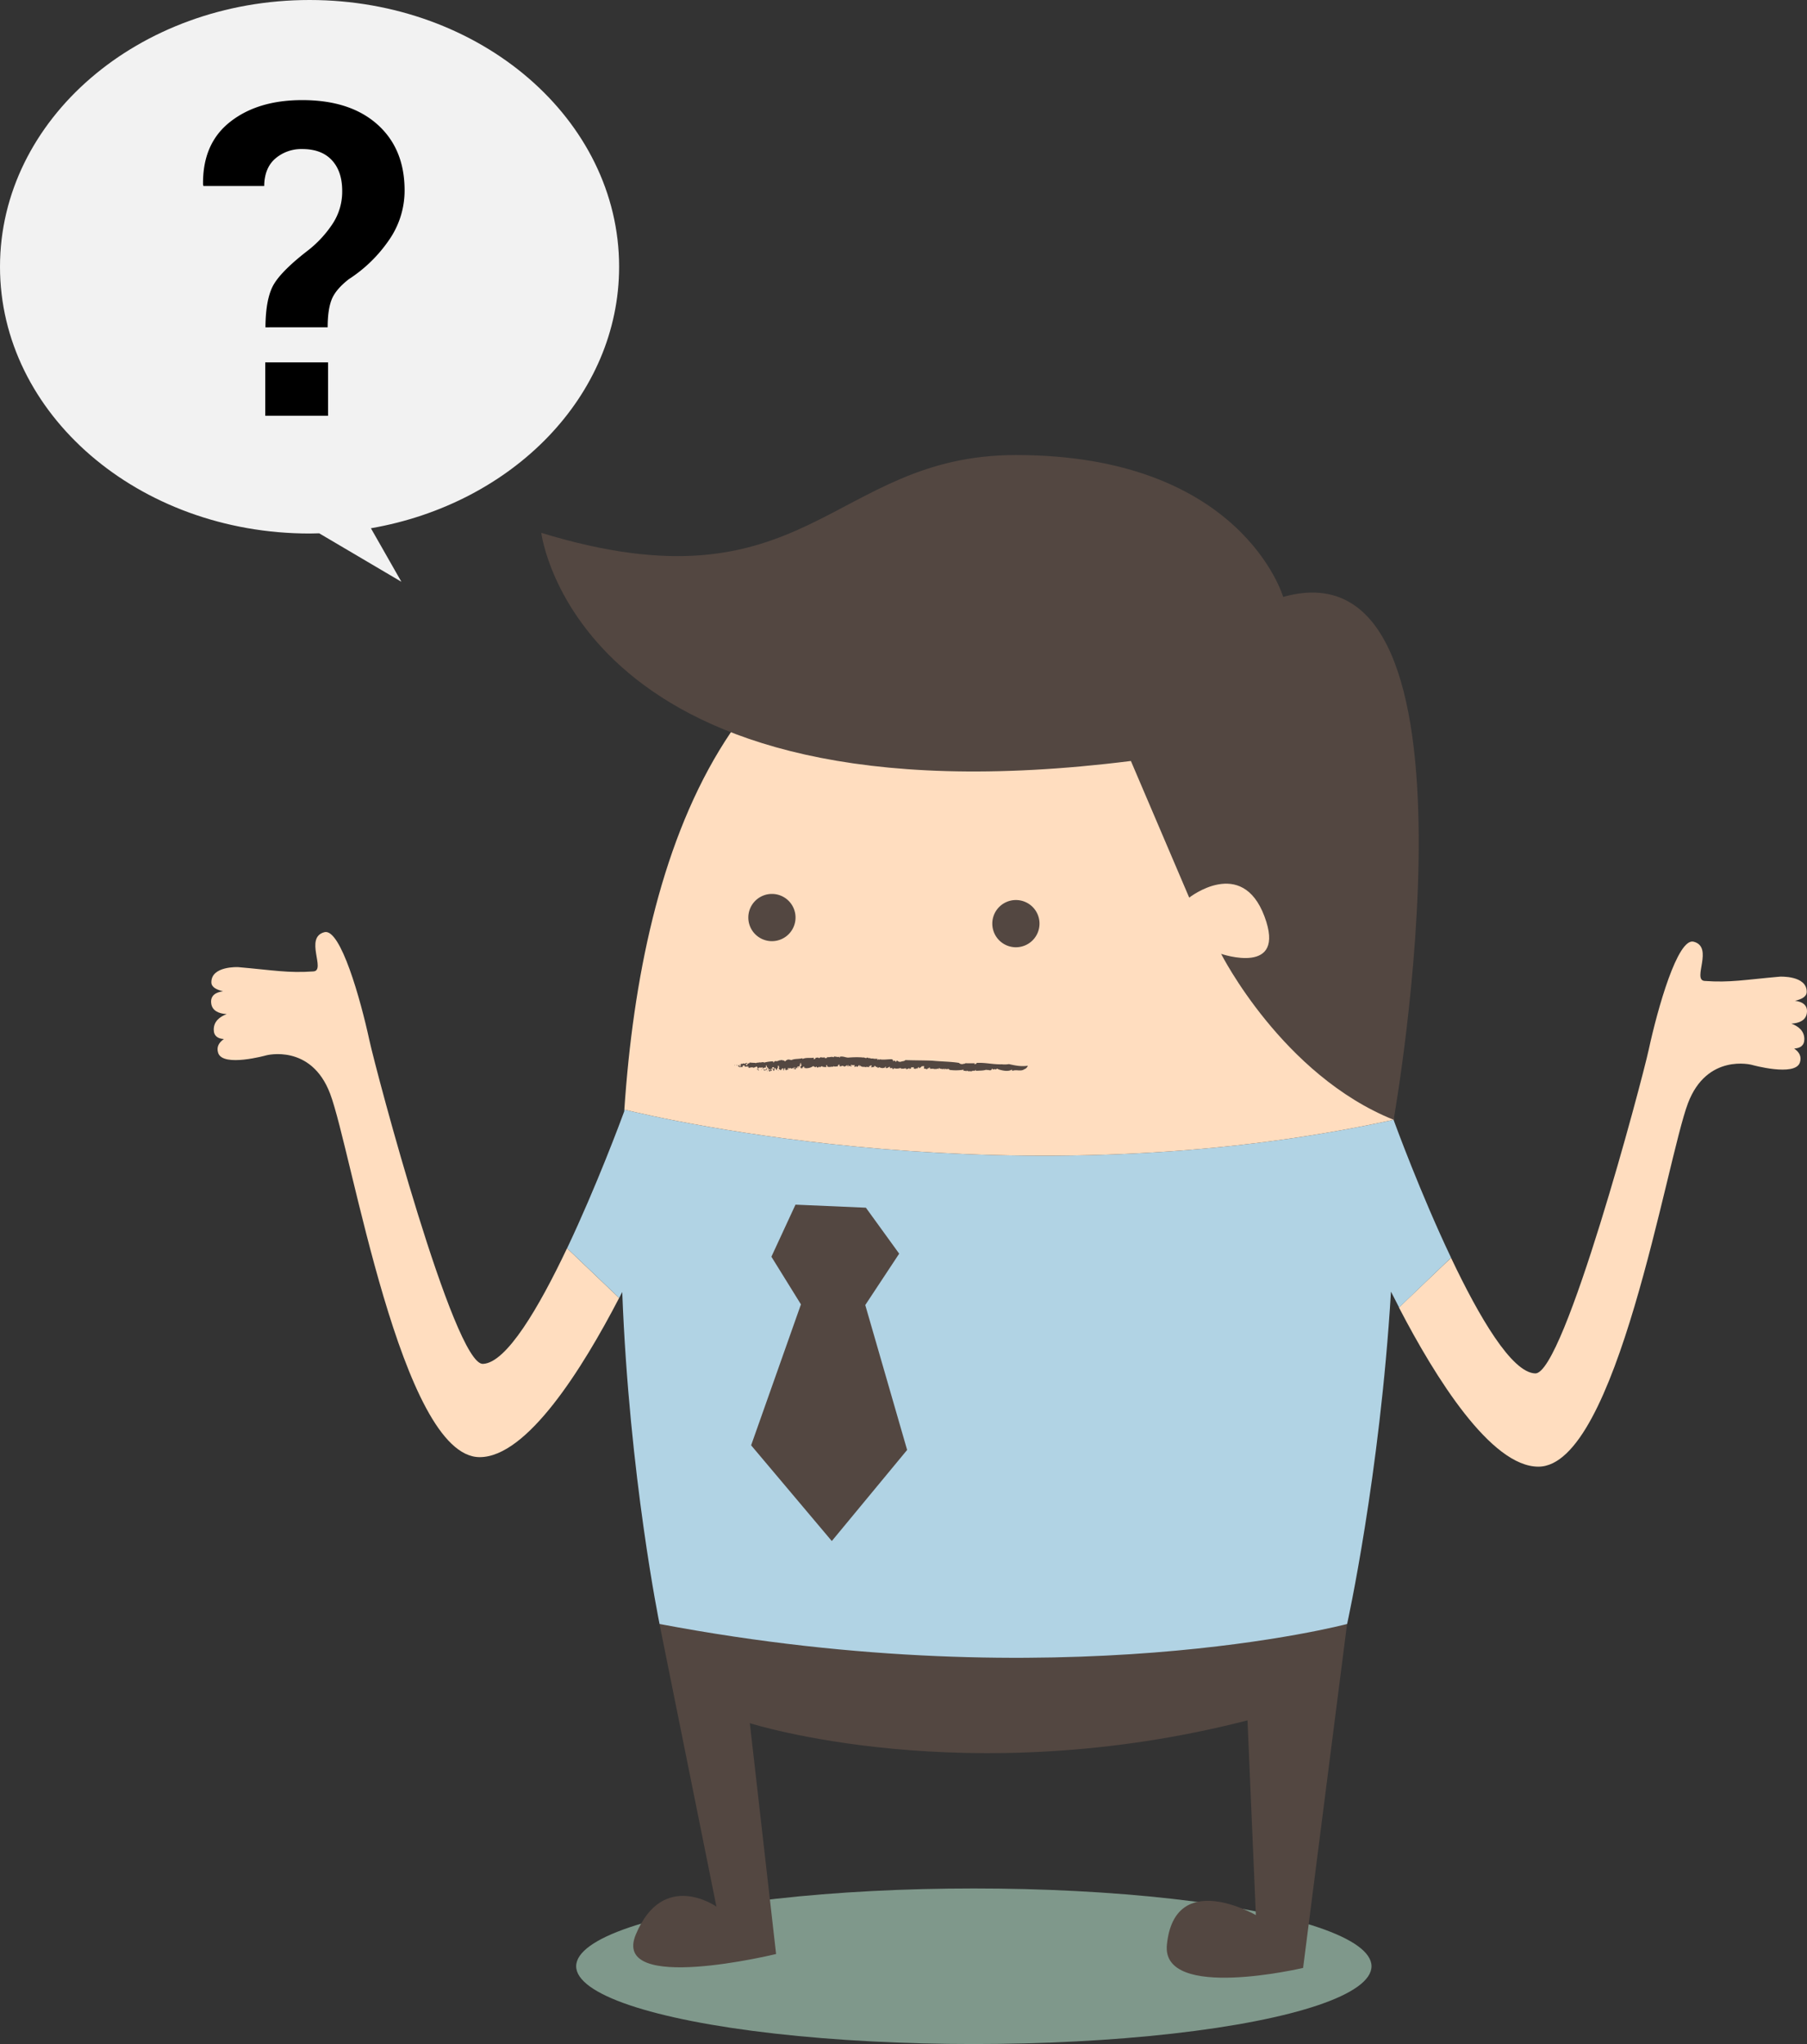 <?xml version="1.0" encoding="UTF-8"?> <svg xmlns="http://www.w3.org/2000/svg" viewBox="0 0 888.77 1005.04"><rect x="0" y="0" width="888.77" height="1005.04" fill="#333333" stroke="none"/><defs><style>.cls-1{fill:#7f988b;}.cls-2{fill:#534741;}.cls-3{fill:#ffddbf;}.cls-4{fill:#b1d3e4;}.cls-5{fill:#af4832;}.cls-6{fill:#f2f2f2;}</style></defs><g id="Layer_2" data-name="Layer 2"><ellipse class="cls-1" cx="478.98" cy="966.79" rx="195.59" ry="38.25"></ellipse><path class="cls-2" d="M324.37,798.47l28,139S326.16,919,312.72,951.2c-12.3,29.43,69,9.57,69,9.57L368.8,847.27s106.66,34.08,244.78-1.37l4.11,95.73s-40-23.14-43.76,14.63c-2.74,27.76,67,11.35,67,11.35l21.62-169.14Z"></path><path class="cls-3" d="M882.87,492.08c3.48.46,6.37,2,5.84,6-.48,3.62-3.76,5-7.61,5.24,3.53,1.32,6.36,3.64,6.36,7.6,0,3.24-2.09,4.47-5,4.65,2.41,1.65,3.79,3.87,2.82,6.84-2.34,7.16-23.73,1.16-23.71,1.16s-22-5.79-31.35,18.89c-10.6,28-35,178.69-73.57,178.69-23.3,0-50.53-43.5-68.58-78.26l25.62-24.44c13.8,29.07,29.86,56.53,41.43,56.85,14.12.38,52.4-143.5,55.82-159.28,4.33-20,14.18-55,22.06-53,10.09,2.63-.88,18.83,5.4,19.3,12.43.92,19.87-.6,37.09-2.11,0,0,13.28-.64,13.14,7.54C888.6,490.09,886,491.38,882.87,492.08Z"></path><path class="cls-3" d="M109.72,487.4c-3.48.47-6.37,2-5.83,6,.47,3.62,3.76,5,7.6,5.23-3.53,1.33-6.36,3.64-6.36,7.61,0,3.24,2.09,4.47,5,4.65-2.4,1.65-3.79,3.87-2.82,6.84,2.34,7.16,23.73,1.16,23.72,1.16s22-5.79,31.34,18.88c10.6,28,35,178.7,73.57,178.7,23.31,0,50.53-43.51,68.58-78.27l-25.62-24.43c-13.8,29.07-29.86,56.53-41.42,56.84-14.13.39-52.41-143.49-55.83-159.27-4.33-20-14.18-55-22.06-53-10.09,2.63.88,18.83-5.4,19.3-12.43.91-19.87-.61-37.08-2.11,0,0-13.28-.64-13.15,7.53C104,485.42,106.61,486.71,109.72,487.4Z"></path><path class="cls-4" d="M713.7,618.41c-15-31.55-27.24-65-28.22-67.63v-.2h0c-184.25,40.34-359.39-.35-378.4-5,0,.29,0,.58-.05.87-1.58,4.3-13.59,36.69-28.11,67.32l25.62,24.43c.52-1,1-2,1.51-2.93,3.43,90.59,18.35,163.23,18.35,163.23,197.73,37.43,338.18,0,338.18,0s16.1-72.74,21.57-163.4q1.89,3.79,4,7.78Z"></path><path class="cls-3" d="M685.48,550.58h0c-184.25,40.34-359.39-.35-378.4-5,8.61-127.8,52-256.67,191.66-259.45C641.66,283.26,681,418.4,685.48,550.58Z"></path><path class="cls-2" d="M266.23,262s17.78,146.32,290,112.17l28.68,67.19s25.88-20.42,37,9.19S600.61,469,600.61,469s30.12,59.63,84.84,81.59c0,0,51-286.65-54.32-257.09,0,0-20.28-69.76-131.41-69.76C408.46,223.73,397.52,302.15,266.23,262Z"></path><path class="cls-2" d="M361.64,523.61c-.51.2.39.35-.3.24C361.36,523.65,361.43,523.49,361.64,523.61Z"></path><path class="cls-2" d="M503.79,525.74c-1.7,1.25-4,0-5.81.79-.22.05,0-.69-.44-.52-1.81,1-4.66.39-6.87-.36l.13-.2c-.41-.14-.93.51-1.37.42,0-.13.14-.19,0-.36-.11.38-.81.18-1,.46-.17-.15-.15-.45-.38-.63l-.26.45c-.7,1.05-1.71-.07-2.68.43.05-.1.14-.18.07-.28-1.56.59-3.5.42-5.24.6a.72.72,0,0,0,0-.61c-.1.46-.64.56-1.1.64-.2-.49-.81.41-1.35.13l.05-.1c-.42.49-.59-.31-.94.28l-.24-.38c-.2.67-.57-.37-.92,0v.13c-.32.16-.48-.18-.77-.08l0-.08c-.69.16-1.07-.23-1.07.3-.22-.43.67-.17.32-.8a23.7,23.7,0,0,1-6.83.1c-.24-.23-.4-.31-.45-.51-.23.09-.85,0-1.07.29.07,0-.13-.27-.25-.31-.4-.22-.48.55-.92.28a.42.42,0,0,0,.21-.49c-.41.39-.92.29-1.38.39.08-.08.19-.13.18-.3-.52.43-.9-.16-1.35.11l.18-.29c-.67-.42-.25.62-.84.36.16-.09.11-.21.15-.33-.61.51-1.51.27-2.09.42l0-.13a7.88,7.88,0,0,0-1.94,0c-.24-.15.13-.73-.53-.66,0,.6-1.12.17-.79.88-.55-.13-1.41-.43-1.79-.25.27-.21-.21-.76.25-.78l-.32-.39c.07-.25.35.11.27-.21-.24,0-.93.19-1.13.07-.45.34-.9,1-1.6,1,.34-.21-.13-.68.1-.77L451,525.55c-.23,0,0-.48-.36-.35,0,.16-.15.25-.26.37-.08-.08-1,.08-1-.53-.09-.24.38-.09.14-.33-.42,0-.46.18-.88.16v-.08c-.27-.11-.84.19-.56.54.19,0-.05-.36.23-.17a1.29,1.29,0,0,1-1.16.36c.16-.08.15-.24.22-.4a5,5,0,0,1-1.88.67c0,.28.28-.5.36-.34-.79-.46-1.73.43-2.37-.2.12,0,0,.41,0,.32-.39-.06-.34-.47-.61-.34,0-.24-.33,0-.6.11s-.06-.13.17-.13a4.26,4.26,0,0,1-2.71,0c0,.17-.56.56-.76.53l.11-.37c-.17-.23-.66,0-.67-.33-.45.43,1.64-.29,1,0-.12-.32-.83.55-.67,0-.39,0-.8.39-1.15,0,.1.07.35-.5,0-.49-.56,0-.17.17-.63.26l-.29.14c0,.36-.5-.08-.32.34-.05-.3-.82.14-.72-.47l.1-.47c-.24,0-.42.48-.63.68l-.07-.22c-.08.72-.57-.1-.89.45-.49-.29-1.28-.1-1.5-.57-.4.2-.77.44-1.2.25.09-.06.21-.07.25-.23-.27-.23-.35,0-.61.06.06-.11-.53-.46-.83-.74-.4.2-.29.6-.34.84-.31-.75-1.12.39-1.52-.29.14-.09.58-.32.27-.52-.32-.74-.74.49-1.3.11l.11.61c-.23-.39-.85.29-.76-.31-.2.2-.67-.24-.63.35-.9-.56-2.31.15-2.83-.89-.14.09-.47,0-.41.28s.32-.22.39,0c-.12,0-.15.18-.17.26-.29-.15-.51-.19-.21-.67-.64-.38-.72,1-1.53.72.05-.24,0-.33-.25-.3l-.48.4c-.52-.11-.28-.56-.27-1-.29.06-.64,0-.78.33l-.33-.52c.24.38-.24.24-.38.34l.14-.1c-.05-.17-.38-.08-.55,0,0,.25.37.37.55.45-.15.17-.38.12-.58.33.08-.4-.45-.3-.68-.35s-.3.35-.37.34c0-.21-.43,0-.22-.34.09-.06.2.21.35,0-.16-.16-.13-.52-.5-.26s.05.79-.45.52l.27-.39-.47-.23,0,.37,0-.18c-.15.38-.73.1-.85.53-.24,0-.5-.27-.72-.31l0,0a.68.68,0,0,0-.89.15l0-.08a.92.92,0,0,0-.71.22c-.38-.28-.11-1.38-.54-.93-.4,0-.62.65-.47.89-.7-.28-1.5.34-2.15-.22-.1.15,0,.24-.25.33-1-.13-2.18.46-3-.25.3-.16,0-.37,0-.58-.25.33-.3-.33-.39.23,0,.33,0,.49.3.62a2.51,2.51,0,0,1-1.9-.11c.17.15,0,.25-.09.35,0-.52-.42-.6-.76-.41l0,.32-.23-.32c-.13.1-.14.67-.48.37l-.11-.35c-.35.27-.84.72-1.23.45l-.33-.46c-.16,0-.44.34-.14.47-.67-.28-1.09-.3-1.31-.71a6,6,0,0,1-4.08,1.08l0-.24c-.36-.21-.17.43-.42.27.11-.23-.29-.49,0-.78-.51-.23-.64.44-1,.56,0,.32.26-.21.2.2-.05.11-.71-.22-.77.26a1,1,0,0,1,0-.74l-.31.25c-.4-.55.84-1,.41-1.7l-.28.08c-.29-.49.74-.59,0-.73-.3.24-.54.94-.26,1.15-.64.15-.26,1.14-1,1.13-.2-.27.56-.09.41-.48-.34-.37-.65.24-.95.12.33.17.08.66-.13.76-.36-.21.21-.46-.29-.49-.07.28-.53.5-.12.68-.16.63-.53-.16-.78.34-.18-.44.47-1-.09-1.24.11.42-.66.6-.34,1.22a.51.51,0,0,1-.11-.71c-.32-.25-.72.8-.85,0l-.09.44c-.1-.14-.25-.24-.41-.46-.28,0-.85.61-.86,0-.08.07-.71.07-.45.51.4.26.43-.35.68.25-.3-.48-.56.09-.77.27l0-.26c-.13.11-.44.07-.51.34a.25.25,0,0,0-.07-.37l-.12.39c-.53.21-.16-.68-.68-.54l.38-.32c-.08.07-.28-.28-.53-.15-.08.36-.24.79-.31,1.06-.29.17-.15-.38-.43,0l.36-.44c.06-.12-.28-.57-.68-.54-.24.14-.61.66-.2.83-.2,0-.49-.18-.35-.44-.44.14.08.37-.3.61-.17-.23-.68-.54-1-.86l.37-.61h-.27c.33-.49-.19-.35,0-.85-.19-.07-.4.11-.57.25.57.76-.56,1.11-.36,1.83-.73.23-.55-1.74-1.27-.57.14.19-.2.76.26.52-.46,0-.28.74-.83.47.38-.32-.47-.71.09-1.17,0,.24.33.16.41.09-.2-.26,0-.73-.46-.7-.29.08-.68.11-.6.49s.43-.07.27.36c-.56.17-.69-.45-.89.3.36-.08.47.34.48.63l-.41.19.06-.28c-.68-.16-.17.51-.83.47l-.33-.53c.13-.48,1,.16.8-.6-.42,0-.54.39-.95.21l.29-.16c-.15,0-.36-1-.93-.4-.3.24-.07.27-.06.56-.68.12-.87.42-1.3.49.06-.56-.78,0-.33-.61a1,1,0,0,0,1.44-.31c-.28-.65.54.06.65-.61-.55,0-.55-.64-.66-1.06-.16,0-.29.16-.38.23,0,.41.15.39.19.8a1.68,1.68,0,0,0-1.51.59c-.21-.19-.17-.59.07-.65a6.8,6.8,0,0,1-2.26.06c.44.65-.76.16-.46.7.37.15.68.61.48.9-.23,0,0-.28-.09-.42-.29.36-.45-.57-.73,0,.65-.21.12-.8.24-1.31-.48.29,0-.37-.45-.36a5.59,5.59,0,0,1-1.58.62c-.67-.47-1.66,0-2.24.08-.32-.25-.14-.83-.48-.92s.33.61-.27.37l.05-.12c-.17.12-1.09-.31-1.19.53l.13-.64c-.12,0-.2.11-.29.18,0-.2-.16-.38,0-.53-.4-.4-.75.14-1.14.19l.29.35c-.63.35-1.12,0-1.72.26l0-.36-.34.29c0-.37-.36-.53-.5-.2l.85-1.06c.31.16-.24.49,0,.81s.76.07.82-.27c-.24,0-.24.06-.4.23-.14-.49.21-.54.34-.88-.12,0-.31-.11-.32.06a1.06,1.06,0,0,1,.86-.38c-.25.22.18.3.09.45,0-.44.36-.62.87-.53.39.48.91-.43,1.5-.32a2.55,2.55,0,0,1-.82,1.07c.37.19.4-.06.77.15.15-.34.25-.86.71-1.08l0,.33c.41-.19.4-.68.94-.6.94.12,1.89.11,2.59.15l0,.33c.36-.71,1.37-.25,1.76-.59.91.27,1.92-.42,2.41.13a18.3,18.3,0,0,1,4.56-.62l-.25.5c.27-.37.2.27.49.18-.35-.37.37-.52.56-.83a2.66,2.66,0,0,0,2.28-.49l0,.34c.62-.66,1.42-.15,2.24-.09.1.13.26.43.5.39.41-.56.64-.53,1.28-.89a5.05,5.05,0,0,1,1.73.28c1.74-.82,3.58-.41,5.41-.94l.14.39c1.77-.9,4-.25,5.51-.67l-.13.67c.49.2,1.09-.19,1-.66.49.2,1.2-.34,1.51.21.5.11.6-.32,1-.41a4.64,4.64,0,0,0,2.28,0l-.23,0c-.1.15-.1.43.13.47.34-.19,1.27.17.92-.62,1,.44,2.32-.41,3.29.21-.08-.22.16-.27.26-.41.88,0,1.79.43,2.49.09.14.11-.22.36.13.39s0-.28.27-.39c1.42-.37,2.86.5,4.14.43a44.07,44.07,0,0,1,6.88-.08l0,.16c.71-.58,1.67.72,2.29-.16.16.16.65.11.51.41.6-.4,1.6.5,2.47,0l-.21.07c.83.41,1.6,0,2.48.34-.1.07-.26.11-.3.26.33.33.86-.62,1,.16.2,0,.17-.38,0-.36,1.94.42,4.07,0,6.12,0,1.43.55,0,1.3,1.19.8.08.15.09-.29.09-.13.47-.19.63.91,1,.53-.09-.48.23-.25.26-.54.86.38,1,.82,1.74.51l-.07.25c.87-.64,1.8-.19,2.55-1,4.54.19,8.94.12,13.34.31,4.34.44,8.62.39,13,1.08a2,2,0,0,0,2.23.44c-.05.1-.13.13-.05.23.08-.54.8,0,.93-.54,1.62.15,3.12,0,4.79.09-.26.05-.41.48-.09.46L480,523l0,.16c.21-.08.45-.34.24-.52,4.18-.3,8.33.83,12.52.67a12,12,0,0,0,3.47-.1c3.18.72,6.05,1.3,9.29.8A2.65,2.65,0,0,1,503.79,525.74Z"></path><path class="cls-2" d="M362.28,523.43c.17.24.57.32.34.73C362.54,523.92,362.29,523.68,362.28,523.43Z"></path><path class="cls-2" d="M372.32,525.45c0-.08.15.11.18.16s-.24.24-.33.1C372.29,525.69,372.27,525.57,372.32,525.45Z"></path><path class="cls-2" d="M375,525.53c0,.24-.56.46-.88.5Z"></path><path class="cls-2" d="M377.35,526.4c.21.19.16.3-.11.31C377.21,526.58,377.3,526.51,377.35,526.4Z"></path><path class="cls-2" d="M377.49,525.84c.19,0,.29.12.4.26C377.87,525.89,377.44,526.25,377.49,525.84Z"></path><path class="cls-2" d="M382.62,526.28c.12,0,.38-.24.51,0C383,526.12,382.54,526.63,382.62,526.28Z"></path><path class="cls-2" d="M385,525.79c.07,0,.11.06.19,0,.15.1,0,.28-.11.31Z"></path><polygon class="cls-2" points="428 524.73 427.74 524.84 427.79 524.6 428 524.73"></polygon><path class="cls-2" d="M446.88,526c.26-.13.16.24.2.28C446.85,526.26,447.19,526,446.88,526Z"></path><polygon class="cls-2" points="457.16 525.56 457.08 525.57 457.15 525.08 457.16 525.56"></polygon><polygon class="cls-2" points="391.26 592.32 379.41 617.92 393.94 641.36 369.44 710.65 409.12 757.72 446.17 712.93 425.58 641.68 442.26 616.42 425.89 593.82 391.26 592.32"></polygon><path class="cls-2" d="M391.28,451.14a11.61,11.61,0,1,1-11.6-11.6A11.6,11.6,0,0,1,391.28,451.14Z"></path><path class="cls-2" d="M511.28,454.14a11.61,11.61,0,1,1-11.6-11.6A11.6,11.6,0,0,1,511.28,454.14Z"></path><path class="cls-5" d="M822.47,394.62"></path><path class="cls-6" d="M152.26,0c84.09,0,152.25,58.72,152.25,131.17,0,63.53-52.44,116.51-122.08,128.57l15,26.32L157,262.23c-1.57,0-3.13.1-4.7.1C68.17,262.33,0,203.61,0,131.17S68.17,0,152.26,0Z"></path><path d="M130.56,160.94q.1-14.72,4.36-21.55t17-16.6a55.18,55.18,0,0,0,11.92-13.14,28.79,28.79,0,0,0,4.47-15.76q0-9.67-5.1-15.14t-14.55-5.46a19.62,19.62,0,0,0-13.19,4.62q-5.41,4.64-5.52,13.56H100.08l-.21-.63q-.32-20.18,13.3-30.9t35.47-10.72q23.54,0,36.94,11.93T199,93.57a42.62,42.62,0,0,1-7.83,24.7,69.93,69.93,0,0,1-19.6,19q-6.42,5-8.41,9.93t-2,13.72Zm30.79,43.51H130.46V178.17h30.89Z"></path></g></svg> 